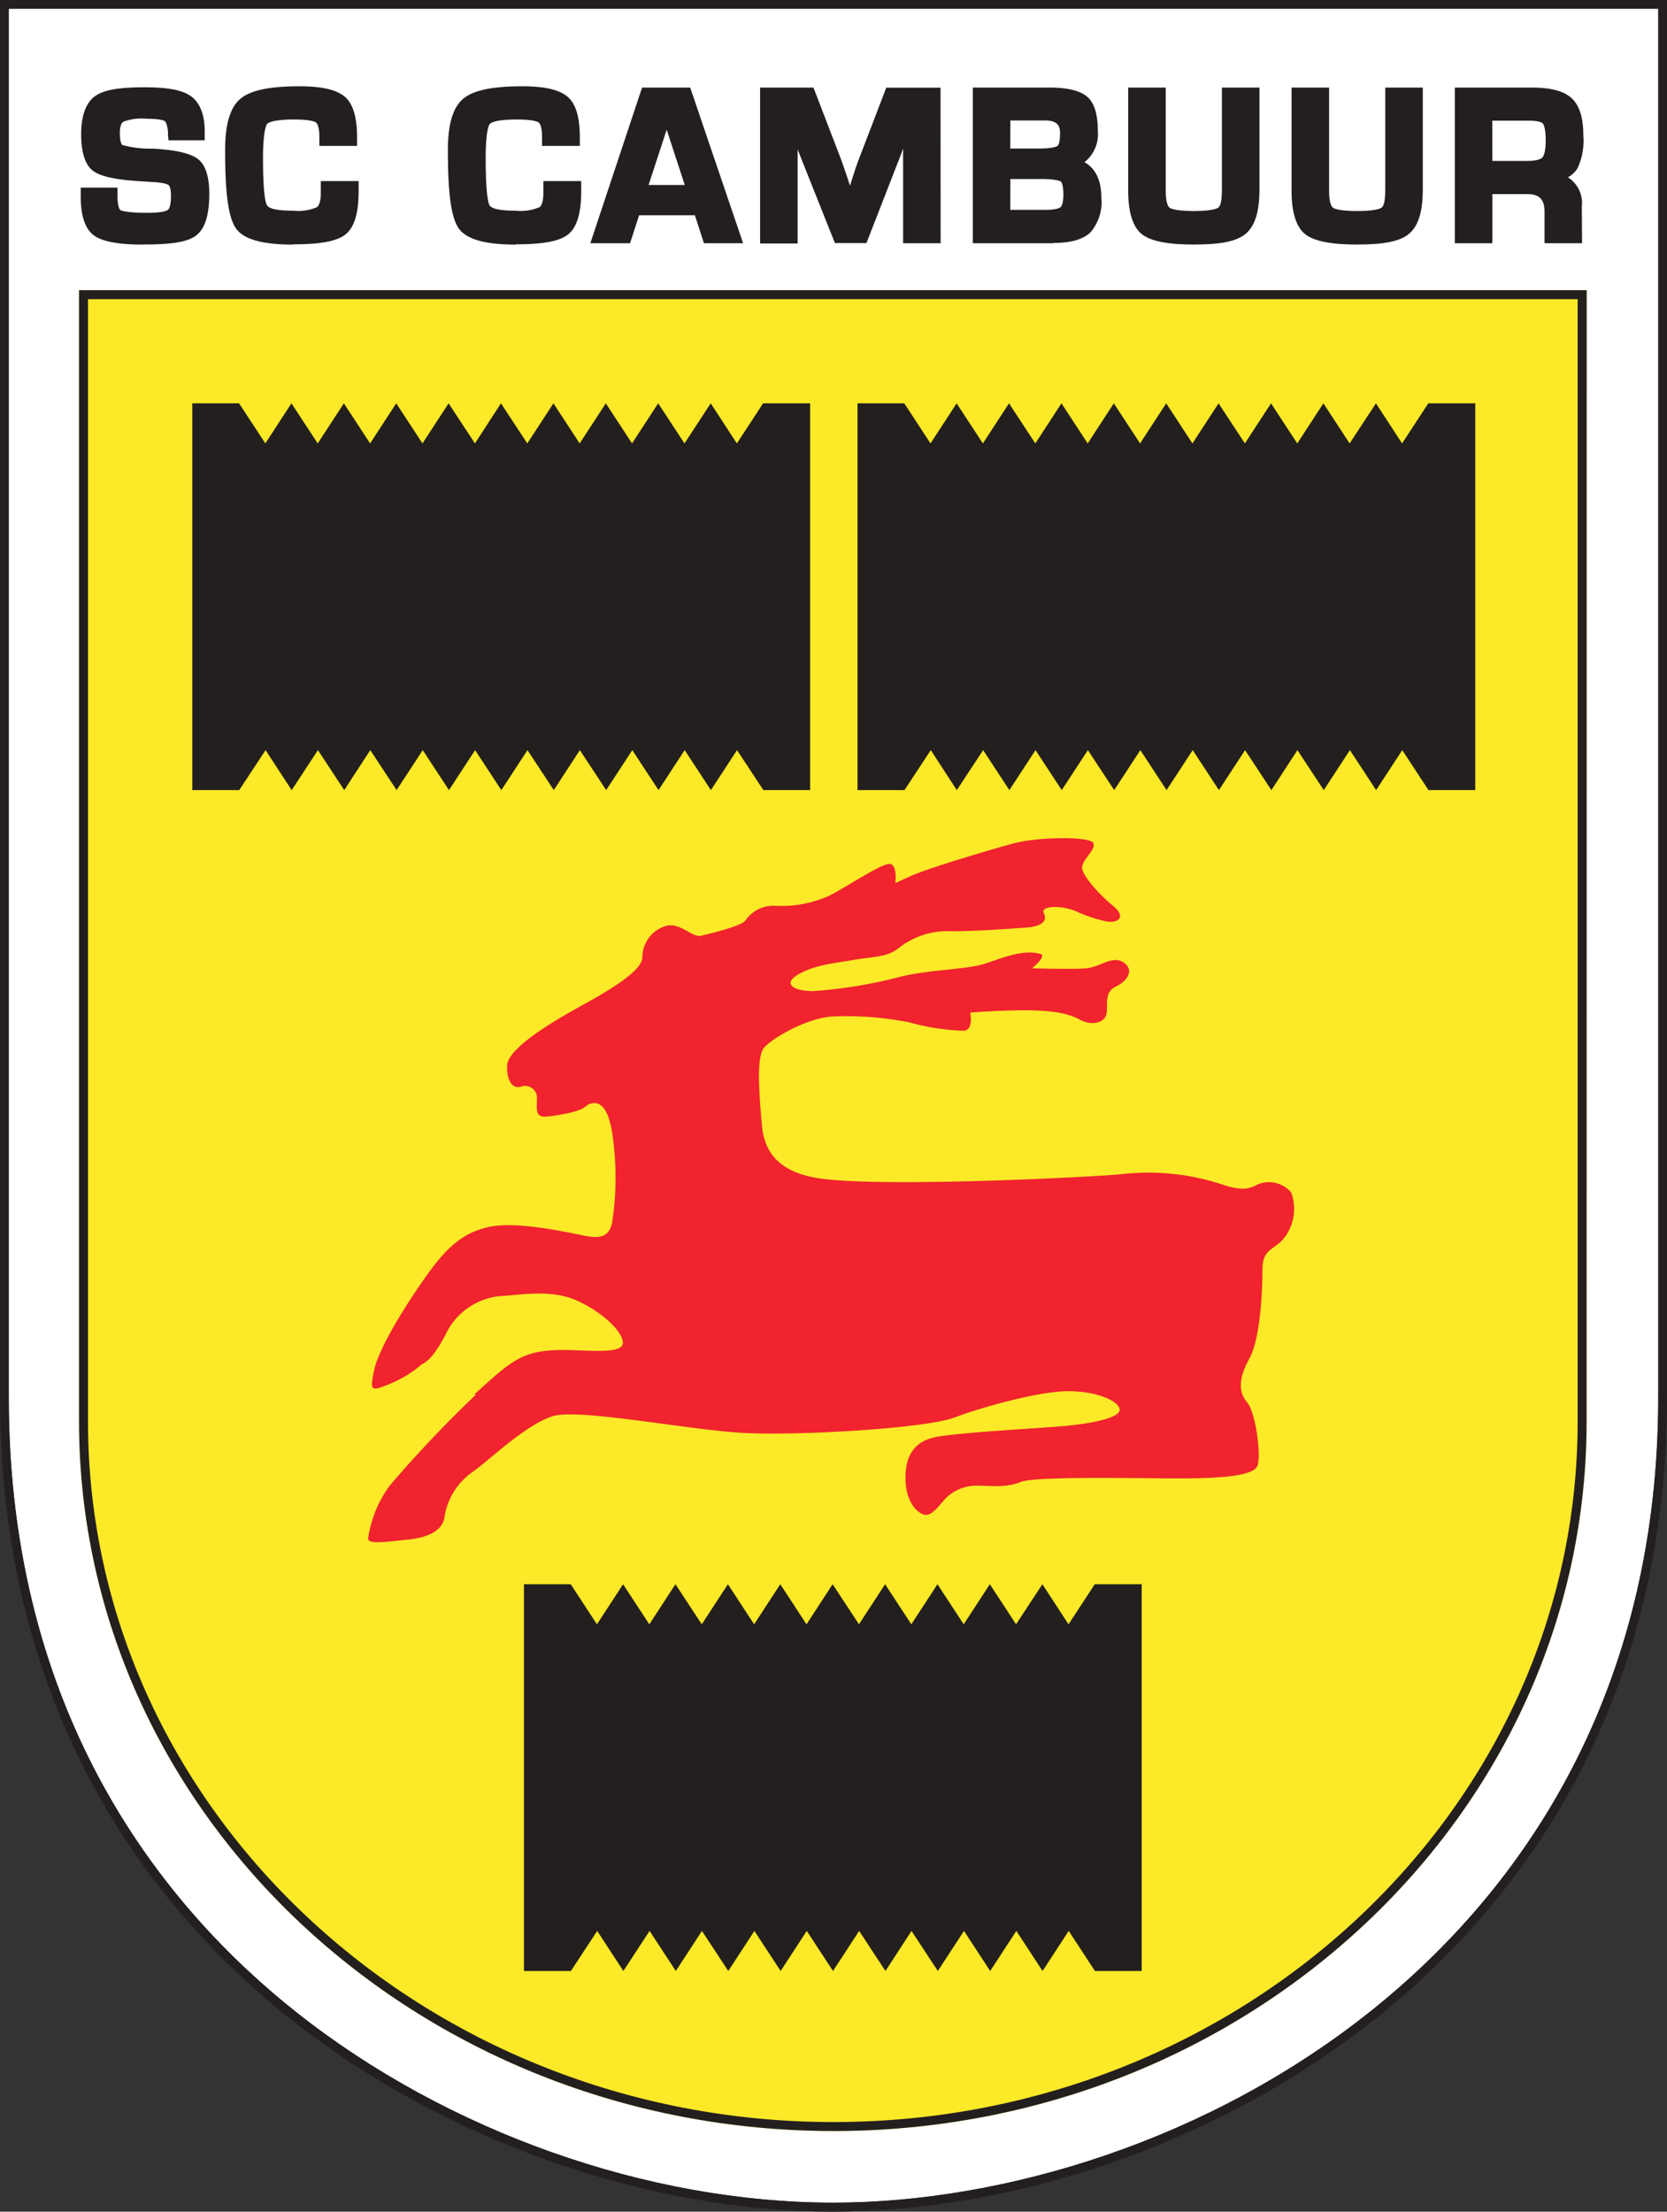 <svg xmlns="http://www.w3.org/2000/svg" xmlns:xlink="http://www.w3.org/1999/xlink" viewBox="0 0 184.31 244.51"><rect x="0" y="0" width="184.31" height="244.51" fill="#333333" stroke="none"/><defs><clipPath id="a" transform="translate(-397.69 -375.49)"><rect x="397.69" y="375.49" width="184.31" height="244.51" style="fill:none"/></clipPath></defs><title>SC Cambuur logo - Brandlogos.net</title><g style="clip-path:url(#a)"><path d="M398.66,376.46V530c0,35.38,17.32,56.51,31.86,68,16.62,13.15,38.78,21,59.29,21,37.88,0,91.22-27.61,91.22-89V376.46Z" transform="translate(-397.69 -375.49)" style="fill:#fff"/><path d="M573.11,532.65V407.58H406.43V532.65c0,43.23,37.4,78.43,83.41,78.43s83.27-35.2,83.27-78.43" transform="translate(-397.69 -375.49)" style="fill:#fce927"/><path d="M572.12,408.57V532.65c0,42.7-36.91,77.44-82.28,77.44s-82.42-34.74-82.42-77.44V408.57h164.7m1-1H406.43V532.65c0,43.23,37.4,78.43,83.41,78.43s83.27-35.2,83.27-78.43Z" transform="translate(-397.69 -375.49)" style="fill:#241f1f"/><path d="M413.46,402.53c-2.68,0-4.44-.34-5.37-1s-1.47-2.1-1.47-4.17l0-1.13h4.06l0,.87c0,1.37.3,1.61.34,1.63s.64.29,2.93.29c1.69,0,2.16-.23,2.29-.32s.35-.37.35-1.59c0-.86-.19-1.1-.25-1.15s-.38-.26-1.53-.33l-1.69-.11c-2.69-.16-4.38-.54-5.19-1.18s-1.27-2-1.27-4,.51-3.47,1.51-4.2,2.74-1,5.44-1,4.26.31,5.21,1,1.5,2,1.5,3.82V391h-4l-.05-.48a3.45,3.45,0,0,1,0-.39c-.08-1-.33-1.23-.37-1.26s-.44-.25-2-.25a5.76,5.76,0,0,0-2.56.32c-.33.2-.4.78-.4,1.22,0,1.19.27,1.35.27,1.36a11.54,11.54,0,0,0,3.35.4c2.54.14,4.16.51,5,1.14s1.27,1.93,1.27,3.87c0,2.34-.48,3.84-1.45,4.59s-2.83,1-5.8,1" transform="translate(-397.69 -375.49)" style="fill:#241f1f"/><path d="M430.1,402.53c-3.4,0-5.47-.58-6.32-1.79s-1.2-3.91-1.2-8.65c0-2.86.55-4.71,1.68-5.67s3.25-1.39,6.57-1.39c2.46,0,4.09.38,5,1.17s1.34,2.28,1.34,4.51l0,.91H433v-1c0-1.18-.27-1.5-.38-1.59s-.64-.33-2.4-.33c-2.4,0-2.91.38-3,.5s-.45.78-.45,3.79c0,4,.3,5,.44,5.2s.53.59,2.86.59a5.29,5.29,0,0,0,2.65-.38c.29-.2.44-.78.44-1.63l0-1.26h4.18v1.1c0,2.44-.47,4-1.43,4.78s-2.81,1.11-5.77,1.11" transform="translate(-397.69 -375.49)" style="fill:#241f1f"/><path d="M454.73,402.53c-3.4,0-5.47-.58-6.32-1.79s-1.2-3.91-1.2-8.65c0-2.86.55-4.71,1.68-5.67s3.25-1.39,6.57-1.39c2.46,0,4.09.38,5,1.17s1.34,2.28,1.34,4.51l0,.91h-4.18v-1c0-1.18-.27-1.5-.38-1.59s-.64-.33-2.4-.33c-2.4,0-2.9.38-3,.5s-.45.78-.45,3.79c0,4,.3,5,.43,5.2s.54.59,2.86.59a5.29,5.29,0,0,0,2.65-.38c.29-.2.44-.78.44-1.63l0-1.26h4.18v1.1c0,2.44-.47,4-1.43,4.78s-2.81,1.11-5.77,1.11" transform="translate(-397.69 -375.49)" style="fill:#241f1f"/><path d="M479.85,402.38h-4.33l-1-3.09h-6.17l-1,3.09h-4.39l5.72-17.21H474Zm-10.45-6.44h4l-2-6.11Z" transform="translate(-397.69 -375.49)" style="fill:#241f1f"/><path d="M501.69,402.38h-4.15v-9.33c0-.36,0-.74,0-1.14q-.22.63-.37,1l-3.68,9.45H490L486.27,393c-.11-.28-.24-.62-.39-1,0,.39,0,.76,0,1.08v9.33h-4.15V385.17h5.9l3,7.81c.2.53.46,1.28.79,2.26l.25.78.24-.76c.29-.94.55-1.7.77-2.25l3-7.83h6Z" transform="translate(-397.69 -375.49)" style="fill:#241f1f"/><path d="M514.15,402.38h-8.9V385.17h8.47c2,0,3.37.34,4.16,1s1.19,1.94,1.19,3.77a3.94,3.94,0,0,1-1.48,3.48c1,.56,1.87,1.69,1.87,3.93a5.05,5.05,0,0,1-1.24,3.86c-.82.76-2.15,1.14-4.08,1.14m-4.75-3.66,3.87,0c1.22,0,1.59-.21,1.69-.3s.31-.36.31-1.44-.24-1.37-.29-1.4-.5-.27-2.21-.27H509.4Zm0-6.78h3.2c1.51,0,1.9-.22,2-.28s.3-.29.3-1.43c0-.72-.2-1.39-1.65-1.39H509.4Z" transform="translate(-397.69 -375.49)" style="fill:#241f1f"/><path d="M529.81,402.53c-3,0-4.88-.37-5.86-1.14s-1.52-2.36-1.52-4.76V385.17h4.15v11.45c0,1.36.29,1.73.42,1.83s.71.37,2.67.37,2.56-.26,2.71-.37.41-.44.41-1.94V385.17h4.15v11.27c0,2.44-.49,4-1.49,4.87s-2.82,1.21-5.64,1.21" transform="translate(-397.69 -375.49)" style="fill:#241f1f"/><path d="M547.87,402.53c-3,0-4.88-.37-5.86-1.14s-1.52-2.36-1.52-4.76V385.17h4.15v11.45c0,1.36.29,1.73.42,1.83s.71.37,2.67.37,2.56-.26,2.71-.37.41-.44.41-1.94V385.17H555v11.27c0,2.44-.49,4-1.49,4.87s-2.82,1.21-5.64,1.21" transform="translate(-397.69 -375.49)" style="fill:#241f1f"/><path d="M572.61,402.38h-4.15V398.9c0-1.37-.57-1.95-1.91-1.95h-3.86v5.43h-4.15V385.17H567c2.14,0,3.59.38,4.45,1.17s1.3,2.15,1.3,4.12a7.28,7.28,0,0,1-.64,3.63,2.76,2.76,0,0,1-1.07,1,3.35,3.35,0,0,1,1.54,3.23Zm-9.92-9.1h3.85c1.16,0,1.55-.24,1.68-.38s.37-.59.37-1.88-.23-1.79-.31-1.87-.37-.32-1.54-.32h-4.06Z" transform="translate(-397.69 -375.49)" style="fill:#241f1f"/><path d="M450.14,529.64c4.17-3.76,5.29-5,10.33-4.9,2.78.07,6.09.4,6.09-.79s-2.12-3.31-5-4.64-6.22-.66-8.6-.53a7.43,7.43,0,0,0-6,4.24c-1.44,2.73-2.2,3.06-2.65,3.31a12.89,12.89,0,0,1-3.44,2.12c-2.25.93-2.25.8-1.85-1.32s2.65-6,5.16-9.66,4.37-5.69,7.68-6.36,9.27.8,10.85,1.06,2.35-.16,2.65-1.46a32.88,32.88,0,0,0,0-10.06c-.66-4.1-2.38-3.31-3-2.78s-2.91.93-4.24,1.06-1.06-.93-1.06-2a1.31,1.31,0,0,0-1.72-1.32c-.79.26-1.59-.27-1.59-2.25s5.16-5,8.34-6.75,6.62-3.84,6.62-5.29a3.65,3.65,0,0,1,2.52-3.44c1.59-.53,3,1.32,4,1.06s4.5-1.06,4.9-1.72a3.75,3.75,0,0,1,3.31-1.59,12.82,12.82,0,0,0,6.09-1.19c2-1.06,5.56-3.44,6.49-3.44s.66,2.12.66,2.12l1.72-.79c1.72-.79,8.34-2.78,11.25-3.57s8.34-.79,8.87-.13-1.19,1.85-1.19,2.78,2.12,3.18,3.44,4.24.78,1.9-.66,1.72a15.86,15.86,0,0,1-3.57-1.19c-1.72-.66-3.84-.53-3.44.27s-.13,1.46-2,1.59-5.43.4-8.2.4a8.7,8.7,0,0,0-5.83,1.85c-1.33,1.06-2.78.93-5,1.32s-4.24.53-6.09,1.59-.53,1.86,1.59,1.86a52,52,0,0,0,9.67-1.59c3.17-.79,7.41-.79,9.4-1.46s4.24-1.59,6.09-1.06c.74.21-.93,1.59-.93,1.59s4.5.13,6,0,2.91-1.46,4.1-.66.53,2-.79,2.65-.93,1.72-1.06,2.91-1.72,1.46-2.91.8-2.91-1.06-6.09-1.06-6.09.26-6.09.26.4,1.86-.66,2a25,25,0,0,1-6.09-.93,36.21,36.21,0,0,0-8.08-.66c-3,0-7,2.38-7.94,3.44s-.53,5.43-.26,8.6,2.09,5.16,6.09,5.83c6.35,1.06,28.59,0,33.49-.4a26,26,0,0,1,11.52,1.19c2.12.66,2.78.4,3.84-.13a3.23,3.23,0,0,1,3.57.93,5.25,5.25,0,0,1-.66,4.9c-1.19,1.59-2.51,1.19-2.51,3.71s-.27,7.68-1.46,9.8-1.19,3.71-.26,4.76,1.59,5.69,1.19,7-4.9,1.45-9,1.45-15.62-.27-17.21.4-3.44.4-4.77.4a4.89,4.89,0,0,0-3.57,1.46c-.8.93-1.45,1.78-2.12,1.78s-2.12-1.11-2.25-3.63.66-4.5,3.44-5,10.85-.92,14-1.19,6.35-.93,6.22-1.86-2.52-2-5.69-2-9.4,1.72-12.57,2.91-16.81,2-23,1.72-18.53-2.78-21.44-1.86-6.75,4.63-8.74,6.09a7.48,7.48,0,0,0-3.18,4.9c-.13,1.45-1.46,2.38-4.1,2.65s-4.37.53-4.37-.13a13.06,13.06,0,0,1,2.38-5.83,135.15,135.15,0,0,1,9.53-10.06" transform="translate(-397.69 -375.49)" style="fill:#f0232e"/><polygon points="94.81 44.59 94.81 87.35 100 87.35 102.91 82.93 105.79 87.35 108.7 82.93 111.6 87.35 114.49 82.93 117.39 87.35 120.28 82.93 123.19 87.35 126.08 82.93 128.98 87.35 131.87 82.93 134.77 87.35 137.66 82.93 140.57 87.35 143.45 82.93 146.36 87.35 149.25 82.93 152.15 87.35 155.04 82.93 157.94 87.35 163.11 87.35 163.11 44.59 157.92 44.59 155.02 49.02 152.13 44.59 149.22 49.02 146.32 44.59 143.43 49.02 140.53 44.59 137.64 49.02 134.73 44.59 131.84 49.02 128.94 44.59 126.05 49.02 123.15 44.59 120.26 49.02 117.36 44.59 114.47 49.02 111.56 44.59 108.67 49.02 105.77 44.59 102.88 49.02 99.98 44.59 94.81 44.59" style="fill:#241f1f"/><polygon points="21.26 44.59 21.26 87.35 26.45 87.35 29.36 82.93 32.25 87.35 35.15 82.93 38.06 87.35 40.94 82.93 43.85 87.35 46.74 82.93 49.64 87.35 52.53 82.93 55.43 87.35 58.32 82.93 61.23 87.35 64.11 82.93 67.02 87.35 69.91 82.93 72.81 87.35 75.7 82.93 78.6 87.35 81.49 82.93 84.4 87.35 89.57 87.35 89.57 44.59 84.37 44.59 81.47 49.02 78.58 44.59 75.68 49.02 72.77 44.59 69.88 49.02 66.98 44.59 64.09 49.02 61.19 44.59 58.3 49.02 55.39 44.59 52.51 49.02 49.6 44.59 46.71 49.02 43.81 44.59 40.92 49.02 38.02 44.59 35.13 49.02 32.22 44.59 29.34 49.02 26.43 44.59 21.26 44.59" style="fill:#241f1f"/><polygon points="57.93 175.14 57.93 217.9 63.12 217.9 66.03 213.47 68.92 217.9 71.82 213.47 74.72 217.9 77.61 213.47 80.52 217.9 83.41 213.47 86.31 217.9 89.2 213.47 92.1 217.9 94.99 213.47 97.9 217.9 100.78 213.47 103.69 217.9 106.58 213.47 109.48 217.9 112.37 213.47 115.27 217.9 118.16 213.47 121.06 217.9 126.23 217.9 126.23 175.14 121.04 175.14 118.14 179.57 115.25 175.14 112.34 179.57 109.44 175.14 106.55 179.57 103.65 175.14 100.76 179.57 97.86 175.14 94.97 179.57 92.06 175.14 89.17 179.57 86.27 175.14 83.38 179.57 80.48 175.14 77.59 179.57 74.68 175.14 71.79 179.57 68.89 175.14 66 179.57 63.1 175.14 57.93 175.14" style="fill:#241f1f"/><path d="M489.81,620c-20.72,0-43.11-7.93-59.89-21.21-14.7-11.63-32.23-33-32.23-68.77V375.49H582V530c0,62.06-53.91,90-92.19,90M398.66,376.46V530c0,35.38,17.32,56.51,31.86,68,16.62,13.15,38.78,21,59.29,21,37.88,0,91.22-27.61,91.22-89V376.46Z" transform="translate(-397.69 -375.49)" style="fill:#241f1f"/></g></svg>